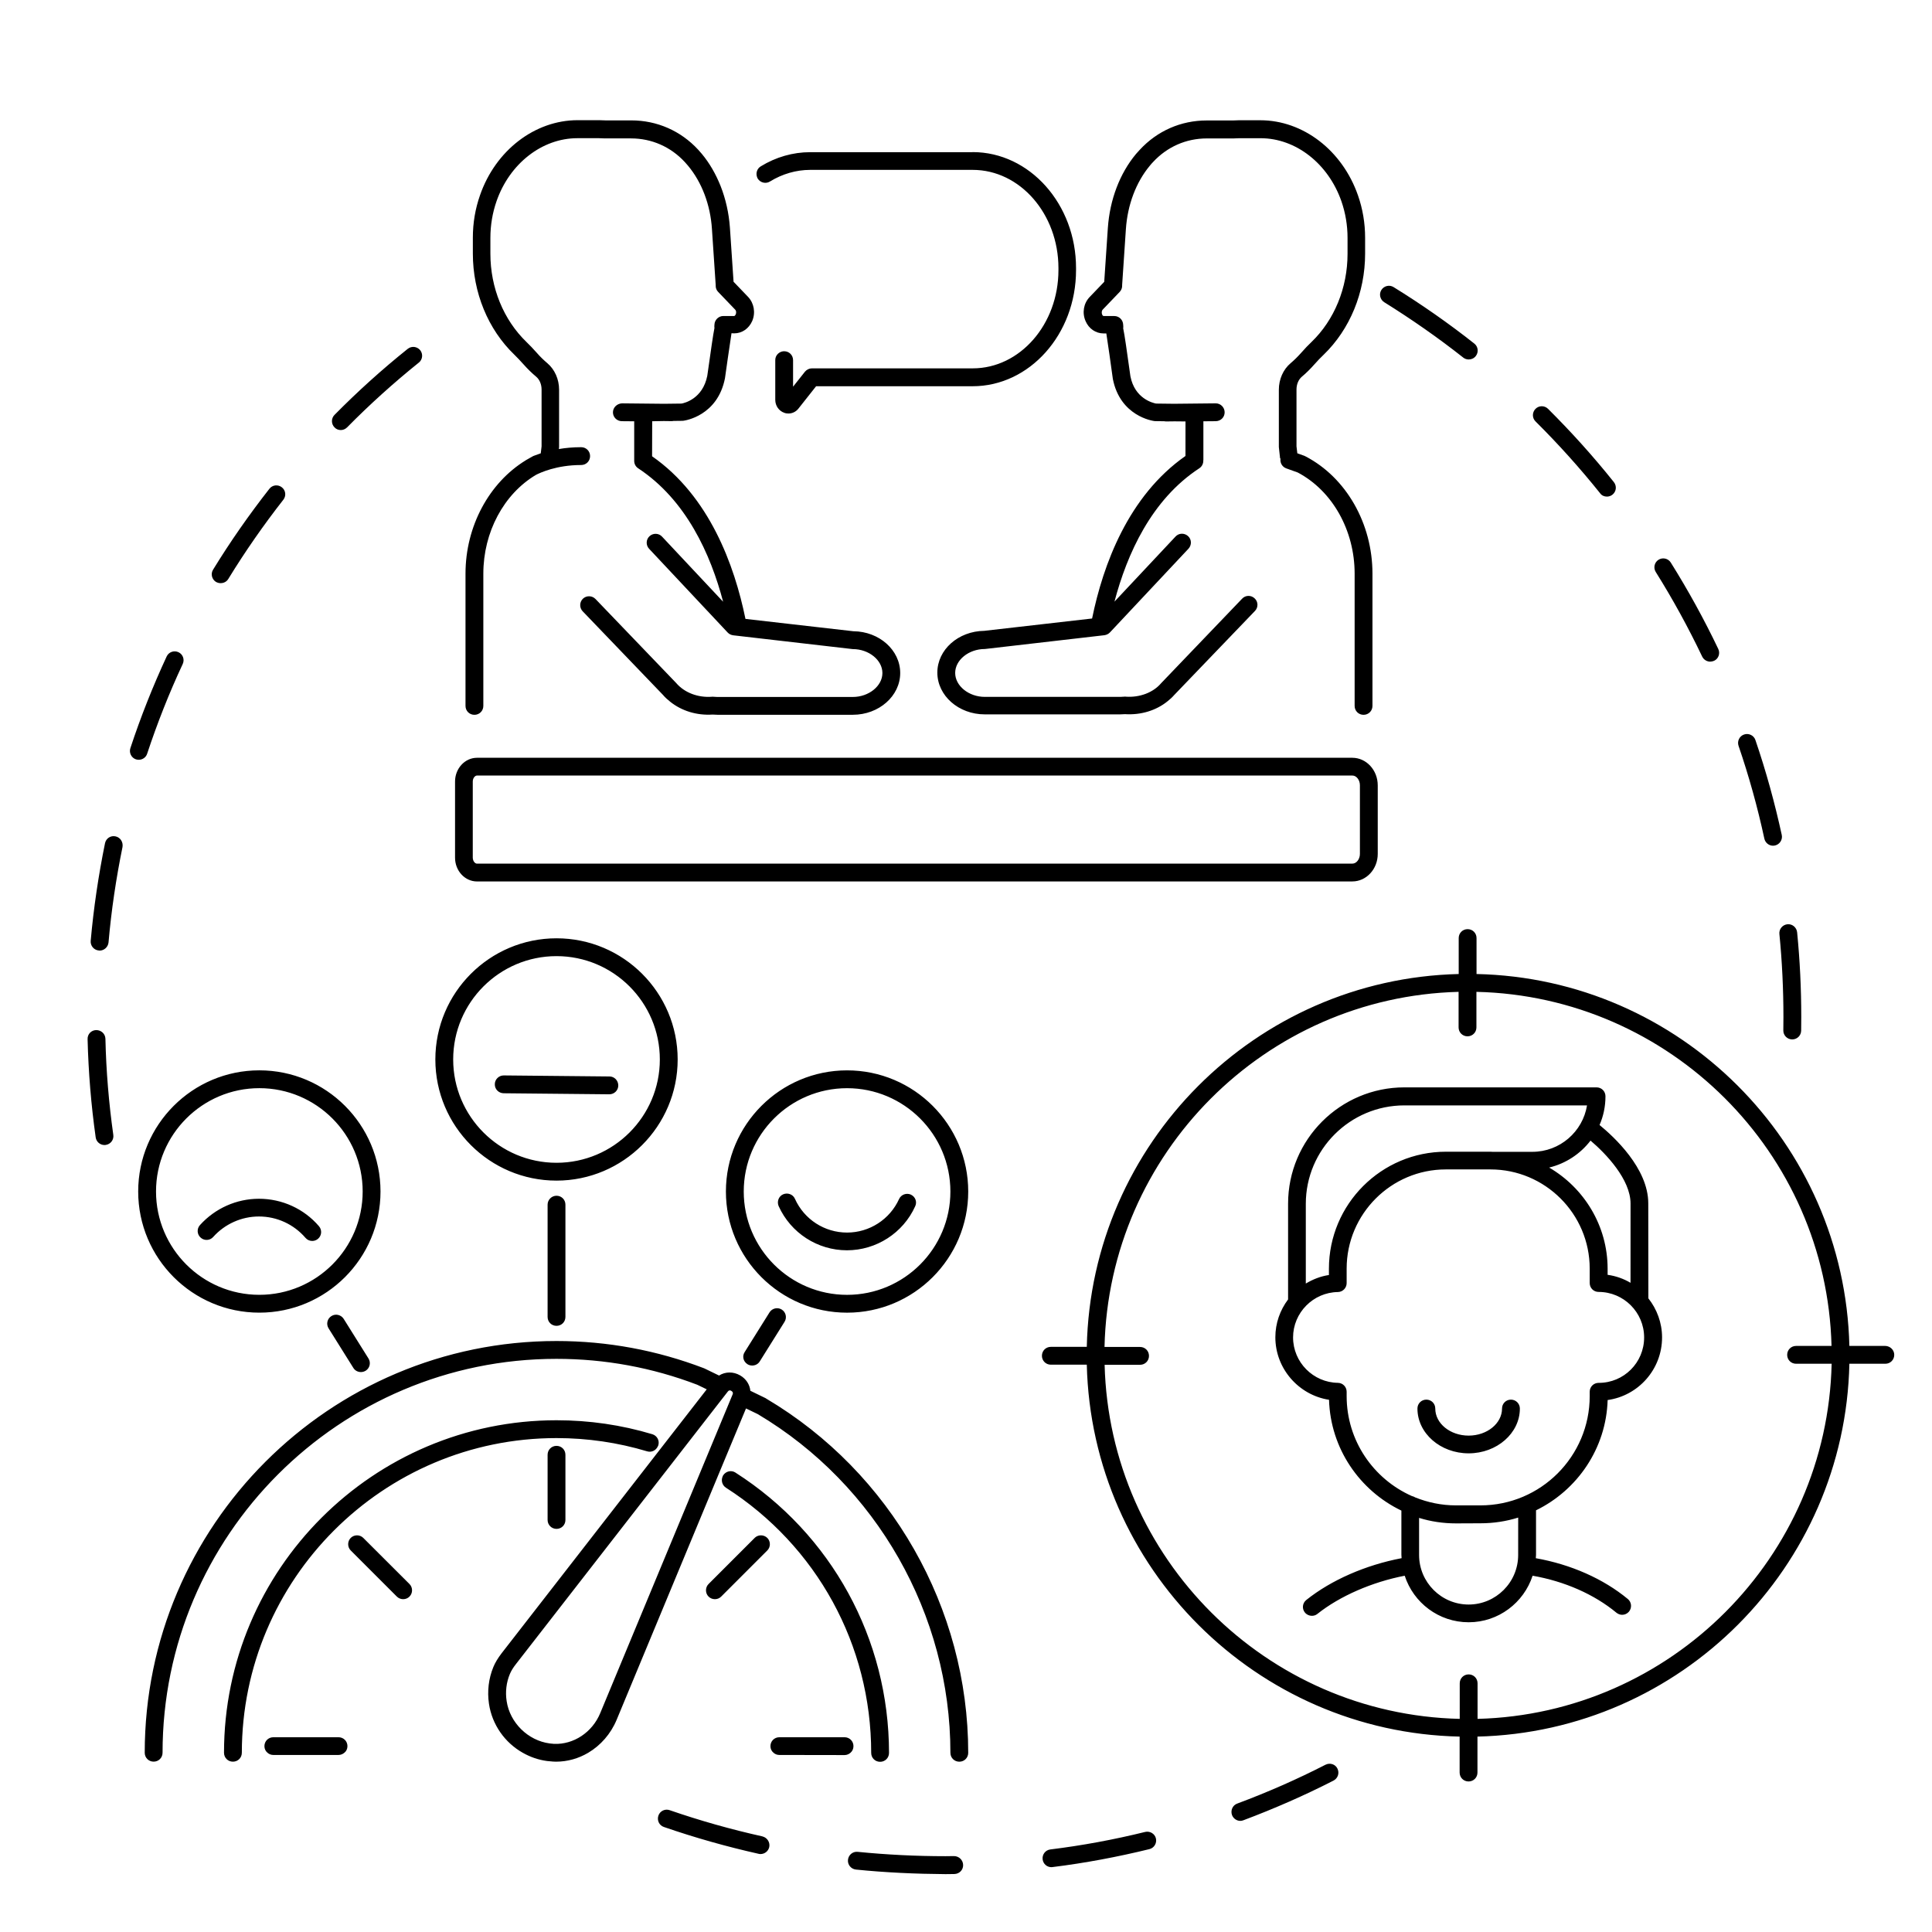<?xml version="1.0" encoding="UTF-8" standalone="no"?>
<!DOCTYPE svg PUBLIC "-//W3C//DTD SVG 1.1//EN" "http://www.w3.org/Graphics/SVG/1.1/DTD/svg11.dtd">
<svg xmlns="http://www.w3.org/2000/svg" xmlns:xlink="http://www.w3.org/1999/xlink" version="1.1" width="512" height="512" viewBox="0 0 512 512" xml:space="preserve">
<desc>Created with Fabric.js 3.6.3</desc>
<defs>
</defs>
<g transform="matrix(7.032 0 0 7.032 262.596 264.25)">
<path style="stroke: none; stroke-width: 0; stroke-dasharray: none; stroke-linecap: butt; stroke-dashoffset: 0; stroke-linejoin: miter; stroke-miterlimit: 4; fill: rgb(0,0,0); fill-rule: nonzero; opacity: 1;" transform=" translate(-51.414, -50.005)" d="m 29.852 26.094 c -0.941 0.758 -1.848 1.574 -2.699 2.438 c -0.066 0.066 -0.152 0.102 -0.238 0.102 c -0.086 0 -0.172 -0.031 -0.234 -0.098 c -0.133 -0.129 -0.133 -0.344 -0.004 -0.473 c 0.867 -0.879 1.793 -1.715 2.758 -2.488 c 0.145 -0.117 0.355 -0.094 0.473 0.051 c 0.113 0.145 0.09 0.352 -0.055 0.469 z m -7.461 8.309 c 0.113 0 0.223 -0.055 0.285 -0.16 c 0.629 -1.027 1.328 -2.031 2.074 -2.984 c 0.113 -0.145 0.09 -0.355 -0.059 -0.469 c -0.145 -0.113 -0.355 -0.09 -0.469 0.059 c -0.762 0.973 -1.477 1.996 -2.121 3.047 c -0.098 0.156 -0.047 0.363 0.109 0.461 c 0.059 0.031 0.117 0.047 0.18 0.047 z m -4.695 16.844 c -0.188 0.004 -0.332 0.156 -0.324 0.344 c 0.031 1.238 0.133 2.481 0.305 3.699 c 0.023 0.168 0.168 0.289 0.332 0.289 c 0.016 0 0.031 -0.004 0.047 -0.004 c 0.184 -0.027 0.312 -0.195 0.285 -0.379 c -0.168 -1.191 -0.27 -2.41 -0.297 -3.625 c -0.008 -0.184 -0.156 -0.324 -0.348 -0.324 z m 0.727 -7.301 c -0.184 -0.039 -0.359 0.078 -0.395 0.262 c -0.246 1.207 -0.43 2.445 -0.539 3.676 c -0.016 0.184 0.121 0.348 0.305 0.363 c 0.012 0 0.02 0.004 0.031 0.004 c 0.172 0 0.316 -0.133 0.336 -0.305 c 0.105 -1.207 0.285 -2.414 0.527 -3.598 c 0.031 -0.191 -0.086 -0.367 -0.266 -0.402 z m 0.773 -2.902 c 0.035 0.012 0.07 0.016 0.105 0.016 c 0.141 0 0.273 -0.09 0.316 -0.23 c 0.379 -1.145 0.828 -2.285 1.34 -3.379 c 0.078 -0.168 0.008 -0.367 -0.16 -0.445 s -0.367 -0.008 -0.445 0.16 c -0.52 1.121 -0.98 2.281 -1.367 3.453 c -0.059 0.176 0.035 0.367 0.211 0.426 z m 38.031 40.422 c -1.172 0.289 -2.375 0.512 -3.574 0.66 c -0.184 0.023 -0.312 0.191 -0.289 0.375 c 0.023 0.172 0.164 0.293 0.332 0.293 c 0.016 0 0.027 0 0.043 -0.004 c 1.227 -0.152 2.453 -0.383 3.648 -0.676 c 0.18 -0.043 0.289 -0.227 0.246 -0.406 c -0.043 -0.176 -0.227 -0.285 -0.406 -0.242 z m -7.199 0.91 c -0.109 0.004 -0.215 0.004 -0.324 0.004 c -1.102 0 -2.215 -0.055 -3.309 -0.164 c -0.188 -0.02 -0.348 0.117 -0.367 0.301 c -0.02 0.184 0.117 0.348 0.301 0.367 c 1.113 0.113 2.254 0.164 3.375 0.172 c 0.109 0 0.223 0 0.332 -0.004 c 0.188 -0.004 0.336 -0.152 0.332 -0.34 c -0.004 -0.188 -0.156 -0.332 -0.34 -0.336 z m 14 -3.445 c -1.074 0.551 -2.195 1.043 -3.328 1.465 c -0.176 0.062 -0.262 0.258 -0.199 0.434 c 0.051 0.133 0.18 0.219 0.312 0.219 c 0.039 0 0.078 -0.008 0.117 -0.023 c 1.156 -0.434 2.301 -0.934 3.398 -1.496 c 0.164 -0.086 0.23 -0.285 0.145 -0.453 c -0.078 -0.164 -0.281 -0.227 -0.445 -0.145 z m -21.223 2.703 c -1.18 -0.262 -2.356 -0.594 -3.496 -0.988 c -0.176 -0.062 -0.367 0.031 -0.426 0.207 c -0.059 0.176 0.031 0.367 0.207 0.426 c 1.164 0.402 2.367 0.742 3.574 1.012 c 0.023 0.008 0.047 0.008 0.07 0.008 c 0.152 0 0.293 -0.105 0.328 -0.266 c 0.035 -0.176 -0.078 -0.355 -0.258 -0.398 z m 31.824 -50.492 c 0.074 0 0.148 -0.023 0.211 -0.074 c 0.145 -0.117 0.168 -0.324 0.051 -0.473 c -0.77 -0.965 -1.605 -1.891 -2.481 -2.762 c -0.133 -0.129 -0.344 -0.129 -0.473 0.004 c -0.129 0.133 -0.129 0.344 0.004 0.473 c 0.859 0.852 1.676 1.762 2.43 2.703 c 0.062 0.09 0.16 0.129 0.258 0.129 z m 6.977 20.457 h 0.008 c 0.184 0 0.332 -0.145 0.336 -0.328 c 0.004 -0.172 0.004 -0.344 0.004 -0.516 c 0 -1.066 -0.051 -2.141 -0.156 -3.195 c -0.02 -0.184 -0.184 -0.32 -0.367 -0.301 c -0.184 0.02 -0.32 0.184 -0.301 0.367 c 0.102 1.031 0.152 2.086 0.152 3.129 c 0 0.168 -0.004 0.336 -0.004 0.504 c -0.004 0.184 0.145 0.336 0.328 0.34 z m -1.379 -11.281 c -0.059 -0.176 -0.25 -0.27 -0.426 -0.211 c -0.176 0.059 -0.27 0.25 -0.211 0.426 c 0.391 1.141 0.719 2.32 0.973 3.5 c 0.035 0.156 0.172 0.266 0.328 0.266 c 0.023 0 0.047 -0.004 0.07 -0.008 c 0.18 -0.039 0.297 -0.219 0.258 -0.398 c -0.262 -1.203 -0.594 -2.41 -0.992 -3.574 z m -11.012 -14.414 c 0.062 0.047 0.133 0.07 0.207 0.07 c 0.102 0 0.199 -0.043 0.266 -0.129 c 0.113 -0.145 0.09 -0.355 -0.055 -0.469 c -0.969 -0.766 -1.992 -1.48 -3.043 -2.129 c -0.156 -0.098 -0.363 -0.047 -0.461 0.109 s -0.047 0.363 0.109 0.461 c 1.023 0.637 2.027 1.336 2.977 2.086 z m 9.309 11.457 c 0.047 0 0.098 -0.012 0.145 -0.031 c 0.168 -0.078 0.238 -0.281 0.156 -0.449 c -0.531 -1.113 -1.133 -2.207 -1.789 -3.254 c -0.098 -0.156 -0.305 -0.203 -0.461 -0.105 c -0.156 0.098 -0.203 0.305 -0.105 0.461 c 0.641 1.023 1.23 2.098 1.75 3.188 c 0.059 0.121 0.18 0.191 0.305 0.191 z m -13.488 8.285 h -32.988 c -0.457 0 -0.828 -0.402 -0.828 -0.895 v -2.871 c 0 -0.492 0.371 -0.895 0.828 -0.895 h 32.988 c 0.527 0 0.957 0.465 0.957 1.039 v 2.586 c 0 0.57 -0.43 1.035 -0.957 1.035 z m -32.988 -0.672 h 32.988 c 0.156 0 0.285 -0.168 0.285 -0.367 v -2.586 c 0 -0.199 -0.129 -0.367 -0.285 -0.367 h -32.988 c -0.074 0 -0.16 0.094 -0.16 0.227 v 2.871 c 0.004 0.133 0.086 0.223 0.16 0.223 z m 18.676 -26.812 h -6.121 c -0.648 0 -1.293 0.184 -1.863 0.535 c -0.129 0.078 -0.184 0.23 -0.148 0.371 c 0.008 0.031 0.02 0.062 0.035 0.09 c 0.098 0.156 0.305 0.207 0.461 0.109 c 0.465 -0.285 0.988 -0.438 1.516 -0.438 h 6.125 c 1.781 0 3.231 1.66 3.231 3.703 v 0.074 c 0 2.043 -1.449 3.703 -3.231 3.703 h -6.059 c -0.102 0 -0.199 0.047 -0.266 0.129 l -0.445 0.562 v -1 c 0 -0.188 -0.148 -0.336 -0.336 -0.336 c -0.141 0 -0.262 0.09 -0.312 0.211 c -0.016 0.039 -0.023 0.078 -0.023 0.125 v 1.496 c 0 0.223 0.137 0.418 0.34 0.488 c 0.051 0.02 0.105 0.027 0.156 0.027 c 0.145 0 0.285 -0.066 0.379 -0.188 l 0.664 -0.84 h 5.898 c 2.148 0 3.898 -1.961 3.898 -4.375 v -0.074 c 0.004 -2.41 -1.746 -4.375 -3.898 -4.375 z m 8.023 11.449 c -2.156 1.508 -3.106 4.102 -3.519 6.125 l -4.066 0.465 c -0.977 0.012 -1.766 0.711 -1.766 1.574 c 0 0.867 0.801 1.574 1.785 1.574 h 5.106 c 0.059 0 0.121 -0.004 0.18 -0.008 c 0.605 0.039 1.18 -0.141 1.602 -0.484 c 0.094 -0.074 0.18 -0.152 0.258 -0.242 l 3.039 -3.164 c 0.129 -0.133 0.125 -0.348 -0.012 -0.473 c -0.133 -0.129 -0.348 -0.125 -0.473 0.012 l -3.051 3.184 c -0.297 0.352 -0.809 0.547 -1.336 0.508 c -0.02 -0.004 -0.035 -0.004 -0.055 0 c -0.047 0.004 -0.098 0.008 -0.148 0.008 h -5.106 c -0.605 0 -1.117 -0.414 -1.117 -0.902 c 0 -0.488 0.512 -0.902 1.117 -0.902 c 0.012 0 0.027 0 0.039 -0.004 l 4.469 -0.516 c 0.078 -0.012 0.152 -0.047 0.207 -0.105 l 2.961 -3.156 c 0.125 -0.137 0.121 -0.348 -0.016 -0.473 s -0.348 -0.121 -0.473 0.016 l -2.301 2.453 c 0.473 -1.793 1.391 -3.844 3.199 -5.027 c 0.105 -0.07 0.156 -0.188 0.148 -0.305 h 0.004 v -1.465 l 0.469 -0.004 c 0.188 -0.004 0.336 -0.152 0.332 -0.34 c -0.004 -0.184 -0.152 -0.332 -0.336 -0.332 h -0.004 l -1.566 0.016 l -0.68 -0.008 c -0.117 -0.023 -0.801 -0.184 -0.965 -1.027 c -0.145 -1.027 -0.215 -1.543 -0.273 -1.812 c 0.004 -0.023 0.008 -0.043 0.004 -0.066 l -0.004 -0.07 c -0.008 -0.18 -0.152 -0.324 -0.336 -0.324 h -0.398 c -0.031 0 -0.051 -0.035 -0.059 -0.059 c -0.023 -0.055 -0.023 -0.133 0.023 -0.184 l 0.637 -0.664 c 0.062 -0.066 0.098 -0.152 0.094 -0.242 v -0.02 l 0.141 -2.102 c 0.062 -0.922 0.383 -1.773 0.906 -2.398 c 0.039 -0.047 0.074 -0.09 0.117 -0.133 c 0.531 -0.574 1.246 -0.891 2.027 -0.891 h 1.012 c 0.066 -0.004 0.133 -0.008 0.203 -0.008 h 0.812 c 1.328 0 2.551 0.957 3.047 2.379 c 0.152 0.441 0.23 0.902 0.23 1.379 v 0.598 c 0 1.281 -0.496 2.496 -1.363 3.328 c -0.121 0.113 -0.242 0.242 -0.387 0.406 c -0.125 0.141 -0.258 0.273 -0.398 0.391 c -0.277 0.234 -0.441 0.605 -0.441 0.996 v 2.16 c 0 0.012 0 0.027 0.004 0.039 l 0.043 0.391 c 0.004 0 0.012 0.004 0.016 0.004 c -0.027 0.156 0.062 0.316 0.215 0.371 l 0.434 0.156 c 1.305 0.688 2.144 2.18 2.144 3.812 v 4.984 c 0 0.188 0.148 0.336 0.336 0.336 s 0.336 -0.148 0.336 -0.336 v -4.984 c 0 -1.891 -0.992 -3.625 -2.527 -4.422 c -0.016 -0.008 -0.027 -0.012 -0.043 -0.02 l -0.262 -0.094 l -0.031 -0.262 v -2.141 c 0 -0.195 0.074 -0.375 0.203 -0.484 c 0.164 -0.137 0.32 -0.293 0.465 -0.457 c 0.133 -0.148 0.242 -0.266 0.352 -0.367 c 0.996 -0.961 1.566 -2.352 1.566 -3.812 v -0.598 c 0 -0.551 -0.09 -1.09 -0.27 -1.602 c -0.59 -1.691 -2.066 -2.828 -3.68 -2.828 h -0.812 c -0.078 0 -0.16 0.004 -0.223 0.008 h -0.988 c -0.965 0 -1.859 0.391 -2.519 1.105 c -0.047 0.051 -0.094 0.105 -0.141 0.156 c -0.613 0.734 -0.988 1.723 -1.062 2.785 l -0.137 2.035 l -0.547 0.57 c -0.23 0.238 -0.293 0.598 -0.156 0.91 c 0.121 0.285 0.383 0.465 0.68 0.465 h 0.102 c 0.059 0.371 0.172 1.172 0.246 1.715 c 0.277 1.406 1.504 1.578 1.555 1.586 c 0.012 0.004 0.027 0.004 0.039 0.004 l 0.336 0.004 c 0.023 0.004 0.047 0.008 0.07 0.008 h 0.004 l 0.32 -0.004 l 0.414 0.004 z m -17.008 -4.621 c 0.297 0 0.555 -0.18 0.68 -0.465 c 0.133 -0.312 0.07 -0.672 -0.156 -0.91 l -0.547 -0.57 l -0.137 -2.035 c -0.039 -0.555 -0.16 -1.086 -0.352 -1.574 c -0.18 -0.449 -0.414 -0.859 -0.707 -1.211 c -0.047 -0.055 -0.094 -0.109 -0.137 -0.156 c -0.656 -0.711 -1.551 -1.105 -2.519 -1.105 h -0.969 c -0.078 -0.004 -0.16 -0.008 -0.242 -0.008 h -0.812 c -1.613 0 -3.094 1.137 -3.68 2.828 c -0.18 0.512 -0.27 1.047 -0.27 1.602 v 0.598 c 0 1.465 0.57 2.856 1.566 3.812 c 0.105 0.102 0.215 0.219 0.352 0.371 c 0.145 0.164 0.305 0.32 0.469 0.457 c 0.129 0.109 0.203 0.289 0.203 0.484 v 2.141 l -0.031 0.262 l -0.262 0.094 c -0.016 0.008 -0.027 0.012 -0.043 0.02 c -0.066 0.035 -0.133 0.074 -0.199 0.113 c -0.031 0.016 -0.051 0.027 -0.055 0.031 l -0.004 0.004 c -1.387 0.848 -2.273 2.492 -2.273 4.273 v 4.984 c 0 0.188 0.148 0.336 0.336 0.336 s 0.336 -0.148 0.336 -0.336 v -4.984 c 0 -1.566 0.773 -3.004 1.984 -3.723 c 0.152 -0.078 0.77 -0.371 1.703 -0.371 c 0.188 0 0.336 -0.148 0.336 -0.336 s -0.148 -0.336 -0.336 -0.336 c -0.309 0 -0.594 0.027 -0.84 0.07 l 0.004 -0.039 c 0.004 -0.012 0.004 -0.027 0.004 -0.039 v -2.16 c 0 -0.391 -0.164 -0.762 -0.441 -0.996 c -0.137 -0.117 -0.273 -0.246 -0.398 -0.391 c -0.145 -0.164 -0.27 -0.293 -0.387 -0.406 c -0.867 -0.836 -1.363 -2.047 -1.363 -3.328 v -0.598 c 0 -0.477 0.078 -0.941 0.23 -1.379 c 0.492 -1.422 1.719 -2.379 3.047 -2.379 h 0.812 c 0.066 0 0.133 0.004 0.223 0.008 h 0.988 c 0.777 0 1.496 0.316 2.027 0.891 c 0.039 0.043 0.078 0.086 0.117 0.133 c 0.523 0.625 0.848 1.477 0.906 2.398 l 0.141 2.102 v 0.02 c -0.004 0.09 0.031 0.18 0.094 0.242 l 0.637 0.664 c 0.051 0.051 0.047 0.129 0.023 0.184 c -0.012 0.023 -0.031 0.059 -0.059 0.059 h -0.406 c -0.18 0 -0.328 0.145 -0.336 0.324 l -0.004 0.07 c 0 0.023 0 0.043 0.004 0.062 c -0.055 0.27 -0.125 0.781 -0.27 1.797 c -0.172 0.867 -0.859 1.027 -0.969 1.047 l -0.66 0.008 l -1.586 -0.016 c -0.18 0.008 -0.336 0.148 -0.34 0.332 c -0.004 0.188 0.148 0.336 0.332 0.34 l 0.469 0.004 v 1.492 c 0 0.113 0.055 0.219 0.152 0.281 c 1.805 1.188 2.727 3.234 3.199 5.027 l -2.301 -2.453 c -0.125 -0.137 -0.34 -0.141 -0.473 -0.016 c -0.137 0.125 -0.141 0.34 -0.016 0.473 l 2.961 3.156 c 0.055 0.059 0.129 0.094 0.207 0.105 l 4.469 0.516 c 0.012 0.004 0.027 0.004 0.039 0.004 c 0.605 0 1.117 0.414 1.117 0.902 c 0 0.488 -0.512 0.902 -1.117 0.902 h -5.106 c -0.051 0 -0.102 -0.004 -0.148 -0.008 c -0.02 -0.004 -0.035 -0.004 -0.055 0 c -0.523 0.039 -1.035 -0.152 -1.348 -0.52 l -3.039 -3.164 c -0.129 -0.133 -0.34 -0.137 -0.473 -0.012 c -0.133 0.129 -0.137 0.34 -0.012 0.473 l 3.027 3.152 c 0.082 0.098 0.176 0.18 0.273 0.258 c 0.43 0.344 0.996 0.523 1.598 0.484 c 0.059 0.004 0.117 0.008 0.18 0.008 h 5.106 c 0.984 0 1.785 -0.707 1.785 -1.574 c 0 -0.863 -0.789 -1.566 -1.766 -1.574 l -4.066 -0.465 c -0.414 -2.023 -1.359 -4.625 -3.519 -6.129 l 0.004 -1.32 l 0.438 -0.008 l 0.301 0.004 h 0.004 c 0.023 0 0.047 -0.004 0.066 -0.008 l 0.336 -0.004 c 0.012 0 0.027 -0.004 0.039 -0.004 c 0.051 -0.008 1.281 -0.18 1.559 -1.602 c 0.062 -0.445 0.152 -1.074 0.215 -1.484 c 0.012 -0.078 0.023 -0.152 0.031 -0.211 z m 43.719 38.496 c 0 0.188 -0.148 0.336 -0.336 0.336 h -1.355 c -0.164 7.664 -6.356 13.867 -14.016 14.051 v 1.355 c 0 0.188 -0.148 0.336 -0.336 0.336 s -0.336 -0.148 -0.336 -0.336 v -1.355 c -7.664 -0.164 -13.867 -6.356 -14.051 -14.016 h -1.355 c -0.188 0 -0.336 -0.148 -0.336 -0.336 s 0.148 -0.336 0.336 -0.336 h 1.355 c 0.164 -7.664 6.356 -13.867 14.016 -14.051 v -1.355 c 0 -0.188 0.148 -0.336 0.336 -0.336 s 0.336 0.148 0.336 0.336 v 1.355 c 7.664 0.164 13.867 6.356 14.051 14.016 h 1.355 c 0.184 0.004 0.336 0.152 0.336 0.336 z m -4.035 0 c 0 -0.188 0.148 -0.336 0.336 -0.336 h 1.336 c -0.188 -7.289 -6.09 -13.176 -13.383 -13.344 v 1.34 c 0 0.188 -0.148 0.336 -0.336 0.336 s -0.336 -0.148 -0.336 -0.336 v -1.34 c -7.289 0.188 -13.176 6.09 -13.344 13.383 h 1.34 c 0.188 0 0.336 0.148 0.336 0.336 s -0.148 0.336 -0.336 0.336 h -1.336 c 0.188 7.289 6.09 13.176 13.383 13.344 v -1.34 c 0 -0.188 0.148 -0.336 0.336 -0.336 s 0.336 0.148 0.336 0.336 v 1.34 c 7.289 -0.188 13.176 -6.09 13.344 -13.383 h -1.34 c -0.188 0 -0.336 -0.148 -0.336 -0.336 z m -5.231 -2.129 c 0.32 0.406 0.516 0.918 0.516 1.473 c 0 1.203 -0.895 2.199 -2.051 2.359 c -0.055 1.828 -1.145 3.398 -2.699 4.156 v 1.68 c 0 0.043 -0.004 0.082 -0.008 0.125 c 1.32 0.234 2.543 0.773 3.469 1.539 c 0.141 0.117 0.16 0.328 0.043 0.473 c -0.066 0.078 -0.16 0.121 -0.258 0.121 c -0.074 0 -0.152 -0.027 -0.215 -0.078 c -0.84 -0.695 -1.953 -1.184 -3.16 -1.395 c -0.332 1.016 -1.285 1.754 -2.41 1.754 s -2.078 -0.734 -2.41 -1.754 c -1.23 0.238 -2.445 0.766 -3.293 1.441 c -0.062 0.051 -0.137 0.07 -0.207 0.07 c -0.098 0 -0.195 -0.043 -0.262 -0.125 c -0.117 -0.145 -0.094 -0.355 0.055 -0.473 c 0.945 -0.754 2.238 -1.316 3.59 -1.574 c -0.004 -0.043 -0.008 -0.086 -0.008 -0.129 v -1.664 c -1.57 -0.754 -2.672 -2.336 -2.727 -4.176 c -1.141 -0.176 -2.023 -1.172 -2.023 -2.356 c 0 -0.535 0.18 -1.027 0.48 -1.426 v -3.609 c 0 -2.418 1.965 -4.383 4.383 -4.383 h 7.242 c 0.188 0 0.336 0.148 0.336 0.336 c 0 0.383 -0.078 0.75 -0.223 1.082 c 0.535 0.438 1.836 1.629 1.836 2.953 z m -0.16 1.473 c 0 -0.945 -0.77 -1.715 -1.715 -1.715 c -0.188 0 -0.336 -0.148 -0.336 -0.336 v -0.543 c 0 -2.062 -1.68 -3.738 -3.738 -3.738 h -1.684 c -2.062 0 -3.738 1.68 -3.738 3.738 v 0.547 c 0 0.184 -0.148 0.332 -0.328 0.336 c -0.934 0.012 -1.691 0.781 -1.691 1.711 c 0 0.934 0.758 1.699 1.691 1.711 c 0.184 0.004 0.328 0.152 0.328 0.336 v 0.164 c 0 1.68 1.012 3.125 2.457 3.766 c 0.047 0.012 0.09 0.027 0.125 0.051 c 0.477 0.191 0.992 0.301 1.535 0.301 h 0.926 c 2.273 0 4.117 -1.848 4.117 -4.117 v -0.164 c 0 -0.188 0.148 -0.336 0.336 -0.336 c 0.949 0.004 1.715 -0.762 1.715 -1.711 z m -12.75 -5.035 v 3.004 c 0.262 -0.156 0.551 -0.273 0.863 -0.32 h 0.008 v -0.238 c 0 -2.434 1.977 -4.41 4.41 -4.41 h 1.684 c 0.023 0 0.047 0.004 0.066 0.004 h 1.508 c 1.035 0 1.898 -0.758 2.059 -1.75 h -6.883 c -2.047 0 -3.715 1.664 -3.715 3.711 z m 12.238 -0.012 c 0 -0.906 -0.926 -1.879 -1.508 -2.371 c -0.383 0.5 -0.93 0.863 -1.559 1.016 c 1.312 0.766 2.203 2.188 2.203 3.812 v 0.23 c 0.312 0.043 0.605 0.148 0.863 0.301 z m -4.234 11.836 c -0.449 0.141 -0.926 0.215 -1.422 0.215 l -0.922 0.004 c -0.484 0 -0.949 -0.07 -1.391 -0.207 v 1.398 c 0 1.031 0.84 1.867 1.867 1.867 c 1.031 0 1.867 -0.84 1.867 -1.867 z m -0.273 -4.445 c -0.188 0 -0.336 0.148 -0.336 0.336 c 0 0.559 -0.562 1.02 -1.258 1.02 c -0.695 0 -1.258 -0.457 -1.258 -1.02 c 0 -0.188 -0.148 -0.336 -0.336 -0.336 s -0.336 0.148 -0.336 0.336 c 0 0.93 0.863 1.688 1.93 1.688 c 1.062 0 1.93 -0.758 1.93 -1.688 c 0 -0.188 -0.152 -0.336 -0.336 -0.336 z m -20.453 13.309 c 0 0.188 -0.148 0.336 -0.336 0.336 s -0.336 -0.148 -0.336 -0.336 c 0 -5.207 -2.781 -10.098 -7.258 -12.762 l -0.445 -0.215 l -1.035 2.488 l -3.84 9.246 c -0.223 0.535 -0.605 0.965 -1.07 1.242 c -0.363 0.215 -0.781 0.336 -1.211 0.336 c -0.039 0 -0.074 0 -0.113 -0.004 c -0.074 -0.004 -0.145 -0.012 -0.223 -0.02 c -0.332 -0.043 -0.641 -0.152 -0.922 -0.312 c -0.672 -0.379 -1.156 -1.055 -1.273 -1.848 c -0.07 -0.473 -0.012 -0.949 0.164 -1.379 c 0.07 -0.172 0.176 -0.344 0.316 -0.527 l 6.008 -7.731 l 1.719 -2.211 l -0.355 -0.172 c -1.695 -0.648 -3.481 -0.977 -5.309 -0.977 c -8.188 0 -14.844 6.66 -14.844 14.844 c 0 0.188 -0.148 0.336 -0.336 0.336 s -0.336 -0.148 -0.336 -0.336 c 0 -8.555 6.961 -15.516 15.516 -15.516 c 1.918 0 3.789 0.348 5.562 1.027 c 0.008 0.004 0.02 0.008 0.027 0.012 l 0.539 0.262 c 0.234 -0.148 0.535 -0.156 0.797 -0.004 c 0.223 0.129 0.359 0.344 0.383 0.578 l 0.578 0.281 c 0.008 0.004 0.016 0.008 0.023 0.016 c 4.699 2.785 7.609 7.898 7.609 13.344 z m -8.926 -13.637 c -0.023 -0.016 -0.043 -0.02 -0.059 -0.02 c -0.043 0 -0.066 0.031 -0.078 0.047 l -7.984 10.27 c -0.105 0.133 -0.18 0.258 -0.227 0.371 c -0.133 0.316 -0.176 0.676 -0.121 1.023 c 0.121 0.812 0.801 1.484 1.621 1.594 c 0.055 0.008 0.109 0.012 0.164 0.016 c 0.734 0.031 1.441 -0.43 1.742 -1.16 l 4.988 -12.008 c 0.008 -0.02 0.035 -0.086 -0.047 -0.133 z m -6.59 1.777 c 1.164 0 2.312 0.168 3.418 0.5 c 0.16 0.047 0.328 -0.031 0.398 -0.184 c 0.008 -0.016 0.016 -0.027 0.02 -0.043 c 0.055 -0.18 -0.047 -0.363 -0.223 -0.418 c -1.168 -0.352 -2.383 -0.527 -3.613 -0.527 c -6.906 0 -12.531 5.621 -12.531 12.531 c 0 0.188 0.148 0.336 0.336 0.336 s 0.336 -0.148 0.336 -0.336 c 0 -6.539 5.32 -11.859 11.859 -11.859 z m 6.746 1.301 c -0.156 -0.102 -0.363 -0.055 -0.465 0.102 c -0.008 0.016 -0.016 0.027 -0.02 0.043 c -0.066 0.148 -0.02 0.328 0.121 0.422 c 3.43 2.195 5.477 5.93 5.477 9.996 c 0 0.188 0.148 0.336 0.336 0.336 s 0.336 -0.148 0.336 -0.336 c -0.004 -4.297 -2.164 -8.246 -5.785 -10.562 z m -7.082 -10.098 v 4.231 c 0 0.188 0.148 0.336 0.336 0.336 s 0.336 -0.148 0.336 -0.336 v -4.231 c 0 -0.188 -0.148 -0.336 -0.336 -0.336 c -0.184 0 -0.336 0.152 -0.336 0.336 z m 0.336 12.219 c 0.188 0 0.336 -0.148 0.336 -0.336 v -2.457 c 0 -0.188 -0.148 -0.336 -0.336 -0.336 s -0.336 0.148 -0.336 0.336 v 2.457 c 0 0.188 0.152 0.336 0.336 0.336 z m -7.879 8.188 c 0 -0.188 -0.148 -0.336 -0.336 -0.336 h -2.457 c -0.188 0 -0.336 0.148 -0.336 0.336 c 0 0.102 0.043 0.188 0.113 0.246 c 0.059 0.055 0.137 0.086 0.223 0.086 h 2.457 c 0.086 0 0.164 -0.035 0.223 -0.086 c 0.07 -0.055 0.113 -0.145 0.113 -0.246 z m 19.07 0 c 0 -0.188 -0.148 -0.336 -0.336 -0.336 h -2.457 c -0.188 0 -0.336 0.148 -0.336 0.336 c 0 0.102 0.043 0.188 0.113 0.246 c 0.059 0.055 0.137 0.086 0.223 0.086 l 2.457 0.004 c 0.086 0 0.164 -0.035 0.223 -0.086 c 0.07 -0.059 0.113 -0.148 0.113 -0.25 z m -18.473 -7.848 c -0.129 -0.129 -0.344 -0.129 -0.473 0 c -0.129 0.129 -0.129 0.344 0 0.473 l 1.738 1.738 c 0.066 0.066 0.152 0.098 0.238 0.098 s 0.172 -0.031 0.238 -0.098 c 0.129 -0.129 0.129 -0.344 0 -0.473 z m 14.75 0 l -1.738 1.738 c -0.129 0.129 -0.129 0.344 0 0.473 c 0.066 0.066 0.152 0.098 0.238 0.098 c 0.086 0 0.172 -0.031 0.238 -0.098 l 1.738 -1.738 c 0.129 -0.129 0.129 -0.344 0 -0.473 c -0.133 -0.129 -0.348 -0.129 -0.477 0 z m -15.953 -8.359 c -0.156 0.098 -0.203 0.305 -0.105 0.461 l 0.934 1.492 c 0.062 0.102 0.172 0.156 0.285 0.156 c 0.059 0 0.121 -0.016 0.18 -0.051 c 0.156 -0.098 0.203 -0.305 0.105 -0.461 l -0.934 -1.492 c -0.098 -0.156 -0.309 -0.207 -0.465 -0.105 z m 15.68 1.812 c 0.055 0.035 0.117 0.051 0.18 0.051 c 0.113 0 0.223 -0.055 0.285 -0.156 l 0.934 -1.492 c 0.098 -0.156 0.051 -0.363 -0.105 -0.461 s -0.363 -0.051 -0.461 0.105 l -0.934 1.492 c -0.105 0.156 -0.059 0.359 0.102 0.461 z m -13.828 -6.508 c 0 2.519 -2.047 4.566 -4.566 4.566 s -4.566 -2.047 -4.566 -4.566 s 2.047 -4.566 4.566 -4.566 s 4.566 2.047 4.566 4.566 z m -0.672 0 c 0 -2.148 -1.746 -3.894 -3.894 -3.894 s -3.894 1.746 -3.894 3.894 s 1.746 3.894 3.894 3.894 s 3.894 -1.746 3.894 -3.894 z m 7.305 -0.41 c -2.519 0 -4.566 -2.047 -4.566 -4.566 c 0 -2.519 2.047 -4.566 4.566 -4.566 s 4.566 2.047 4.566 4.566 c 0 2.516 -2.051 4.566 -4.566 4.566 z m 3.894 -4.566 c 0 -2.148 -1.746 -3.894 -3.894 -3.894 c -2.148 0 -3.894 1.746 -3.894 3.894 c 0 2.148 1.746 3.894 3.894 3.894 c 2.148 0 3.894 -1.746 3.894 -3.894 z m -1.898 0.641 l -3.981 -0.039 h -0.004 c -0.184 0 -0.336 0.148 -0.336 0.332 c -0.004 0.188 0.145 0.336 0.332 0.34 l 3.981 0.039 h 0.004 c 0.184 0 0.336 -0.148 0.336 -0.332 c 0 -0.188 -0.148 -0.34 -0.332 -0.34 z m 13.52 4.336 c 0 2.519 -2.047 4.566 -4.566 4.566 c -2.519 0 -4.566 -2.047 -4.566 -4.566 s 2.047 -4.566 4.566 -4.566 c 2.519 0 4.566 2.047 4.566 4.566 z m -0.672 0 c 0 -2.148 -1.746 -3.894 -3.894 -3.894 c -2.148 0 -3.894 1.746 -3.894 3.894 s 1.746 3.894 3.894 3.894 c 2.148 0 3.894 -1.746 3.894 -3.894 z m -1.488 0.117 c -0.168 -0.074 -0.367 -0.004 -0.445 0.164 c -0.348 0.77 -1.117 1.266 -1.961 1.266 c -0.848 0 -1.617 -0.496 -1.965 -1.273 c -0.074 -0.168 -0.273 -0.242 -0.445 -0.168 c -0.168 0.074 -0.242 0.273 -0.168 0.445 c 0.457 1.012 1.465 1.664 2.574 1.664 c 1.105 0 2.117 -0.652 2.57 -1.656 c 0.082 -0.168 0.008 -0.363 -0.16 -0.441 z m -24.57 0.156 c -0.848 0 -1.656 0.363 -2.223 0.992 c -0.125 0.137 -0.113 0.352 0.027 0.473 c 0.137 0.125 0.352 0.113 0.473 -0.027 c 0.438 -0.488 1.066 -0.77 1.723 -0.77 c 0.676 0 1.312 0.293 1.754 0.805 c 0.066 0.078 0.16 0.117 0.254 0.117 c 0.078 0 0.156 -0.027 0.219 -0.082 c 0.141 -0.121 0.156 -0.332 0.035 -0.473 c -0.566 -0.66 -1.391 -1.035 -2.262 -1.035 z" stroke-linecap="round"/>
</g>
</svg>
